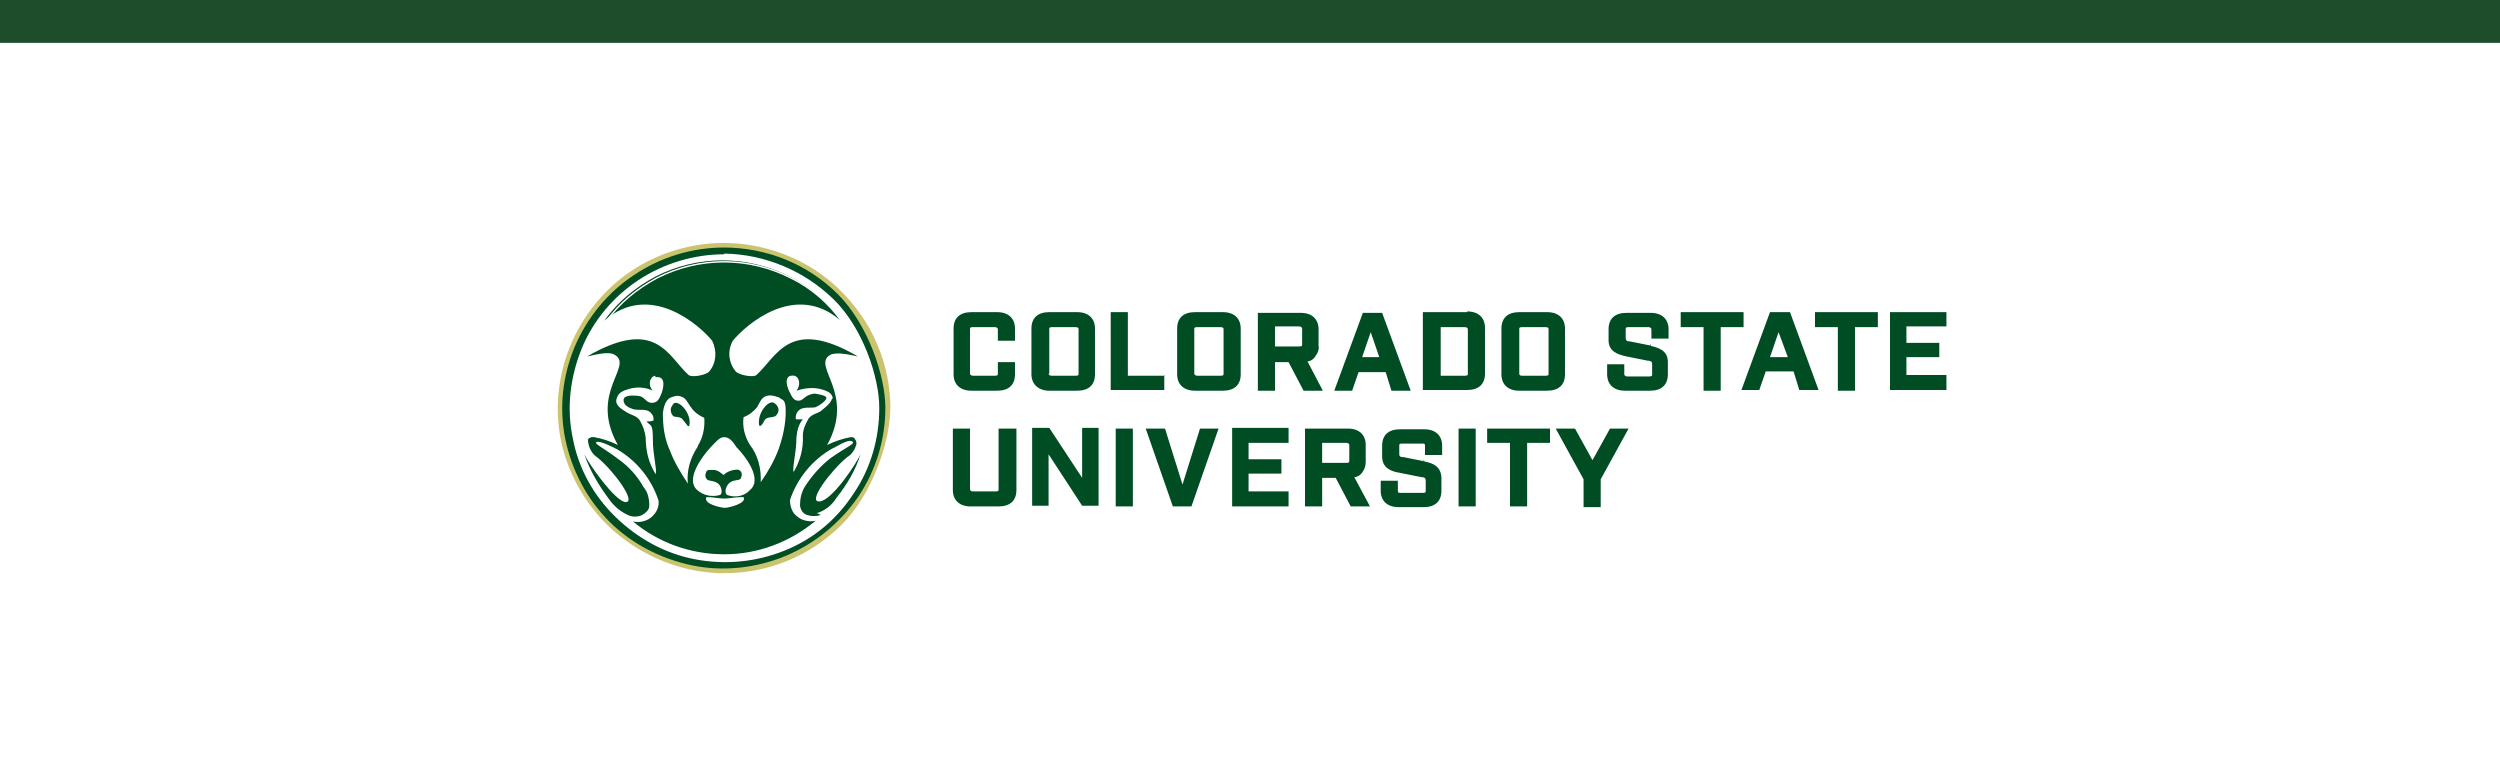 <svg xmlns="http://www.w3.org/2000/svg" xmlns:xlink="http://www.w3.org/1999/xlink" id="Layer_1" data-name="Layer 1" version="1.1" viewBox="0 0 350 108"><defs><clipPath id="clippath"><path fill="none" stroke-width="0" d="M66.1 22h217.8v70H66.1z"/></clipPath><style>.cls-4{stroke-width:0;fill:#fff}</style></defs><path d="M0 0h350v108H0V0Z" class="cls-4"/><path fill="#1e4d2b" stroke-width="0" d="M0 0h350v6H0V0Z"/><g clip-path="url(#clippath)"><g><path fill="#cbc46e" stroke="#cbc46e" stroke-miterlimit="10" stroke-width=".7px" d="M101.4 79.9c-4.5 0-8.9-1.4-12.7-3.9-3.8-2.5-6.7-6-8.5-10.2s-2.2-8.7-1.3-13.1c.9-4.4 3.1-8.5 6.3-11.7 3.2-3.2 7.2-5.3 11.7-6.2 4.4-.9 9-.4 13.2 1.3 4.2 1.7 7.7 4.6 10.3 8.4 2.5 3.7 3.9 8.1 3.9 12.6s-2.4 11.8-6.7 16.1-10.1 6.7-16.2 6.7Zm0-44.7c-4.3 0-8.6 1.3-12.2 3.7s-6.4 5.8-8.1 9.8-2.1 8.4-1.3 12.6c.9 4.3 3 8.1 6 11.2 3.1 3.1 7 5.2 11.3 6s8.7.4 12.7-1.3 7.5-4.4 9.9-8 3.7-7.8 3.7-12.2-2.3-11.3-6.4-15.5c-4.1-4.1-9.7-6.4-15.5-6.4Z"/><path fill="#004c23" stroke="#004c23" stroke-miterlimit="10" stroke-width=".3px" d="M101.4 34.8c-4.4 0-8.8 1.3-12.5 3.8-3.7 2.4-6.6 6-8.3 10-1.7 4.1-2.2 8.5-1.3 12.9.9 4.3 3 8.3 6.1 11.4 3.1 3.1 7.2 5.2 11.5 6.1s8.9.4 13-1.3 7.6-4.6 10.1-8.2c2.5-3.7 3.8-8 3.8-12.4s-2.4-11.6-6.6-15.8c-4.2-4.2-9.9-6.5-15.9-6.5Z"/><path d="M101.4 35.6c-4.3 0-8.5 1.3-12 3.6s-6.4 5.7-8 9.7-2.1 8.3-1.2 12.5c.8 4.2 2.9 8 6 11s6.9 5.1 11.1 5.9c4.2.8 8.5.4 12.5-1.2s7.3-4.3 9.7-8c2.4-3.5 3.6-7.7 3.6-12s-2.3-11.2-6.4-15.2-9.6-6.3-15.3-6.4Zm13.5 36.5c-.6.2-1.3.2-1.9 0-.6-.2-.9-.7-1-1.3 0-1 .2-1.9.7-2.7.9-1.4 2.1-2.8 3.5-3.9 2.2-1.6 3.7-2.1 3.1-2.4-.6-.4-2.4.9-2.8 1-2.8 1.6-4.9 4.2-5.9 7.2 0 .9.3 1.8 1 2.3.7.6 1.7.8 2.6.6-3.6 3-8.1 4.7-12.8 4.7S92.2 76 88.6 73c.9.2 1.9 0 2.6-.6.7-.6 1.1-1.4 1-2.3-1-3.1-3.1-5.6-5.8-7.2-.4-.2-2.5-1.3-2.9-1-.4.2 1 .8 3.1 2.4 1.4 1 2.6 2.3 3.5 3.9.6.7.8 1.6.8 2.6 0 .6-.5 1-1 1.3-.6.3-1.4.3-2 0-1.1-.5-2-1.3-2.7-2.3-1.4-1.9-2.6-3.9-3.4-6.2.6 1.3 4.3 6.6 5.8 6.7 1.5 0-1.6-4.3-3.9-6.2-.6-.4-1.1-1-1.3-1.9s0-.8.4-1h.4c1.1.2 2.3.6 3.3 1.1-4.1-7.3 2.2-11-.4-12.6-.9-.6-2.8 0-3.9.2 9.7-5.6 11.3 0 14.2 2.6.5.4 2.5 0 2.9-.5 1-1.2 1.1-2.9.4-4.3-1.7-2.1-8.7-8.4-15.1-2.8 1.9-2.7 4.4-4.7 7.2-6.2 5.9-3 12.8-3 18.7 0 2.9 1.4 5.4 3.6 7.2 6.2-6.4-5.6-13.4.7-15.1 2.8-.8 1.4-.6 3.1.4 4.3.4.5 2.5.9 2.9.5 2.9-2.6 4.6-8.2 14.2-2.6-1-.2-3-.7-3.9-.2-2.6 1.6 3.6 5.3-.4 12.6 1-.5 2.2-.9 3.3-1.1.2 0 .5 0 .6.3.2.2.2.5.2.7-.2.7-.6 1.4-1.3 1.8-2.3 1.9-5.6 6.3-3.9 6.2 1.7 0 5.3-5.4 5.8-6.7-.7 2.3-1.9 4.3-3.4 6.2-.6 1-1.5 1.7-2.6 2.1h-.2Zm-11.2-2.5c-.8 0-1.6.2-2.3.2s-1.5-.2-2.3-.2h-.2c-.5 1 2.2 1.5 2.6 1.5s3.1-.6 2.6-1.5h-.2Zm-2.3-8.4c-.7 0-1.1.6-1.9 1.4-1.2 1.3-3.6 4.5-1.9 6 .9.8 2.1 1 3.2.7.4-.2.2-1 0-1.3-.6-.9-1.7-.5-1.9-1-.2-.2-.2-.6 0-1 .2-.3.6-.2 1-.2.6 0 1 .4 1.4.7.4-.4.9-.6 1.4-.7.3 0 .7-.2 1 .2.2.2.2.6 0 1-.3.4-1.3 0-1.9 1-.2.3-.4 1 0 1.3 1.1.4 2.4.2 3.2-.7 1.8-1.5-.6-4.7-1.9-6-.5-.8-1-1.4-1.7-1.4Zm15.2-5.3c0-.9-.9-1.2-1.6-1.4-1.1-.3-2.3-.2-3.5.2.6-.7.5-1.9-.3-2.1-1.5-.2-1.1 1.4-.7 2.2.4.8.6 1.3 1.3 1.3s.8-.8 2.2-1c0 0 1.7.2 1.7.6s-1 1.1-1.5 1.3c-.6.2-1.9-.2-2.5.6-.2.2-.3.6-.3.9s0 .2 1 .2c-.6.7-.8 1.6-.9 2.5 0 2.3-.6 4.1-.4 4.9.9-1.5 1.4-3.3 1.3-5.1 0-.9.4-1.7.8-2.4.5-.7 1.4-.7 1.9-1.2.6-.5 1.5-1.2 1.4-1.9v.2Zm-24.9-3.3c-.8.2-1 1.4-.3 2.1-1-.5-2.3-.6-3.5-.2-.7.2-1.4.5-1.6 1.4-.2.9.8 1.4 1.4 1.8s1.5.5 1.9 1.2.7 1.5.8 2.4c0 1.8.4 3.5 1.4 5.1.2-.8-.4-2.6-.4-4.9s-.3-1.8-.9-2.5q1 0 1-.2c0-.3 0-.6-.3-.9-.6-.8-1.7-.4-2.5-.6-.6-.2-1.4-.5-1.4-1.3s1.7-.6 1.7-.6c1.4 0 1.2.9 2.2 1 1 0 1.1-.7 1.4-1.3.2-.5.8-2.5-.8-2.3Zm6 9.8c.7-1.1 1-2.5.9-3.9-.7-.3-1.4-.8-1.8-1.4-.5-.6-.7-1.4-1.5-1.6-.5-.2-1 0-1.5.2-.7.4-.9 1.4-1 2.1 0 1.8.2 3.6 1 5.3.6 1.6 1.5 3.1 2.5 4.6-.2-1.9.4-3.7 1.4-5.2Zm-2-3.5c-.3-.6-1-.5-1.4-.6-.2-.2-.4-.5-.4-.9s.2-.6.4-.9c.7-.6 2.6 1.4 2.2 3.1-.2.2-.2 0-.7-.6Zm13.2-3.3c-.5-.2-1-.3-1.5-.2-.8.2-1 .9-1.4 1.6-.5.6-1.1 1.1-1.9 1.4-.2 1.4.2 2.8.9 3.9 1.1 1.4 1.6 3.3 1.5 5.2 1-1.4 1.9-3 2.5-4.6.6-1.7 1-3.5 1-5.3s-.4-1.5-1-2Zm-.5 2.7c-.3.2-1.1 0-1.4.6-.3.6-.5.8-.7.7-.4-1.7 1.4-3.9 2.2-3.1.3.2.5.6.5.9s-.2.7-.5.9Z" class="cls-4"/><path fill="none" stroke="#fff" stroke-miterlimit="10" stroke-width=".2px" d="M114.2 73.1c-3.6 3-8.1 4.7-12.8 4.7s-9.2-1.6-12.8-4.6m-3.8-28.1c1.9-2.7 4.4-4.7 7.2-6.2 5.9-3 12.8-3 18.7 0 2.9 1.4 5.4 3.6 7.2 6.2"/><path fill="#004c23" stroke-width="0" d="M136 54.7h3.6c1.6 0 2.5-.8 2.5-2.3v-1.7h-2.4v1.6c0 .2 0 .3-.4.3h-3.1c-.3 0-.4-.2-.4-.3v-6.2c0-.2 0-.3.4-.3h3.1c.3 0 .4.2.4.3v1.6h2.4V46c0-1.4-.9-2.3-2.5-2.3H136c-1.6 0-2.5.8-2.5 2.3v6.4c0 1.4.9 2.3 2.5 2.3Zm10.9 0h3.9c1.6 0 2.5-.8 2.5-2.3V46c0-1.4-.9-2.3-2.5-2.3h-3.9c-1.6 0-2.5.8-2.5 2.3v6.4c0 1.4 1 2.3 2.5 2.3Zm0-2.4v-6.2c0-.2 0-.3.4-.3h3.3c.4 0 .4.2.4.3v6.2c0 .2 0 .3-.4.3h-3.4c-.3 0-.4-.2-.4-.3Zm16.2.3h-5.2v-8.9h-2.4v10.9h7.5v-2.1Zm10.6-.2V46c0-1.4-.9-2.3-2.5-2.3h-3.9c-1.6 0-2.5.8-2.5 2.3v6.4c0 1.4.9 2.3 2.5 2.3h3.9c1.6 0 2.5-.8 2.5-2.3Zm-2.4-6.3v6.2c0 .2 0 .3-.4.3h-3.3c-.3 0-.4-.2-.4-.3v-6.2c0-.2 0-.3.4-.3h3.3c.4 0 .4.2.4.3Zm11.7 4.5c.5 0 1-.4 1.2-.8.3-.4.5-.9.4-1.4v-2.3c0-1.4-.9-2.3-2.5-2.3h-6v10.9h2.4v-4h1.9l2.1 4h2.7l-2.2-4.2Zm-4.5-4.9h3.4c.3 0 .4.2.4.3v2.2c0 .2 0 .3-.4.3h-3.4v-2.8Zm11.6 6.4h3.9l.8 2.6h2.7l-4-10.9h-2.7l-4 10.9h2.5l.9-2.6Zm.6-2.1 1.2-3.5 1.2 3.5h-2.4Zm14.7-6.3h-6.2v10.9h6.2c1.6 0 2.5-.8 2.5-2.3v-6.4c0-1.4-.9-2.3-2.5-2.3Zm-3.8 2.1h3.5c.3 0 .4.2.4.3v6.2c0 .2 0 .3-.4.3h-3.4v-6.8Zm11.1 8.9h3.9c1.6 0 2.5-.8 2.5-2.3V46c0-1.4-.9-2.3-2.5-2.3h-3.9c-1.6 0-2.5.8-2.5 2.3v6.4c0 1.4.9 2.3 2.5 2.3Zm0-2.4v-6.2c0-.2 0-.3.4-.3h3.3c.4 0 .4.2.4.3v6.2c0 .2 0 .3-.4.3h-3.3c-.4 0-.4-.2-.4-.3Zm18.5-3.9-3-.6c-.5 0-.6-.2-.6-.5v-1.2c0-.2 0-.3.4-.3h2.8c.3 0 .4.2.4.3v1.3h2.4v-1.3c0-1.4-.9-2.3-2.5-2.3h-3.4c-1.6 0-2.5.8-2.5 2.3v1.5c0 1.6 1.2 2 2.5 2.3l3 .6c.5 0 .6.2.6.5v1.4c0 .2 0 .3-.4.3h-3.1c-.3 0-.4-.2-.4-.3V51H225v1.4c0 1.4.9 2.3 2.5 2.3h3.5c1.6 0 2.5-.8 2.5-2.3v-1.7c0-1.6-1.2-2-2.5-2.3v-.2Zm12.9-4.7h-8.8v2.1h3.2v8.9h2.4v-8.9h3.2v-2.1Zm3.7 0-4 10.9h2.5l.9-2.6h3.9l.8 2.6h2.7l-4-10.9h-2.7Zm2.5 6.3h-2.5l1.2-3.5 1.3 3.5Zm3.8-4.2h3.2v8.9h2.4v-8.9h3.2v-2.1h-8.8v2.1Zm18.4 0v-2.1h-7.9v10.9h7.9v-2.1h-5.6V50h4.6v-2h-4.6v-2.3h5.6ZM139.8 68.5c0 .2 0 .3-.4.3h-3.2c-.3 0-.4-.2-.4-.3V60h-2.4v8.6c0 1.4.9 2.3 2.5 2.3h3.9c1.6 0 2.5-.8 2.5-2.3V60h-2.5v8.5Zm11.7-1.6-4.6-7h-2.4v10.9h2.3v-7.2l4.7 7.2h2.3V59.9h-2.3v7Zm4.7-6.9h2.4v10.9h-2.4V60Zm9.4 8-2.5-8h-2.7l3.8 10.9h2.6l3.8-10.9H168l-2.5 8Zm6.9 2.9h7.9v-2.1h-5.6v-2.5h4.6v-2h-4.6V62h5.6v-2.1h-7.9v10.9Zm18.7-6.3v-2.3c0-1.4-.9-2.3-2.5-2.3h-6v10.9h2.4v-4h1.9l2.1 4h2.7l-2.2-4.1c.5 0 1-.4 1.2-.8.3-.4.4-.9.4-1.4Zm-6.1-2.6h3.4c.3 0 .4.2.4.3v2.2c0 .2 0 .3-.4.3h-3.4V62Zm14.4 2.6-3-.6c-.6 0-.6-.2-.6-.5v-1.1c0-.2 0-.3.4-.3h2.8c.3 0 .4 0 .4.3v1.3h2.4v-1.3c0-1.4-.9-2.3-2.5-2.3H196c-1.6 0-2.5.8-2.5 2.3v1.5c0 1.6 1.2 2.1 2.5 2.3l3 .6c.5 0 .6.2.6.5v1.4c0 .2 0 .3-.4.3h-3.1c-.3 0-.4 0-.4-.3v-1.4h-2.4v1.4c0 1.4.9 2.3 2.5 2.3h3.5c1.6 0 2.5-.8 2.5-2.3V67c0-1.7-1.2-2.2-2.5-2.4v-.2Zm4.7-4.6h2.4v10.9h-2.4V60Zm4 2h3.2v8.9h2.4V62h3.2v-2h-8.8v2Zm14.9 2.7-2.6-4.7h-2.7l3.9 7.1V71h2.4v-3.9L228 60h-2.6l-2.6 4.7Z"/></g></g></svg>
